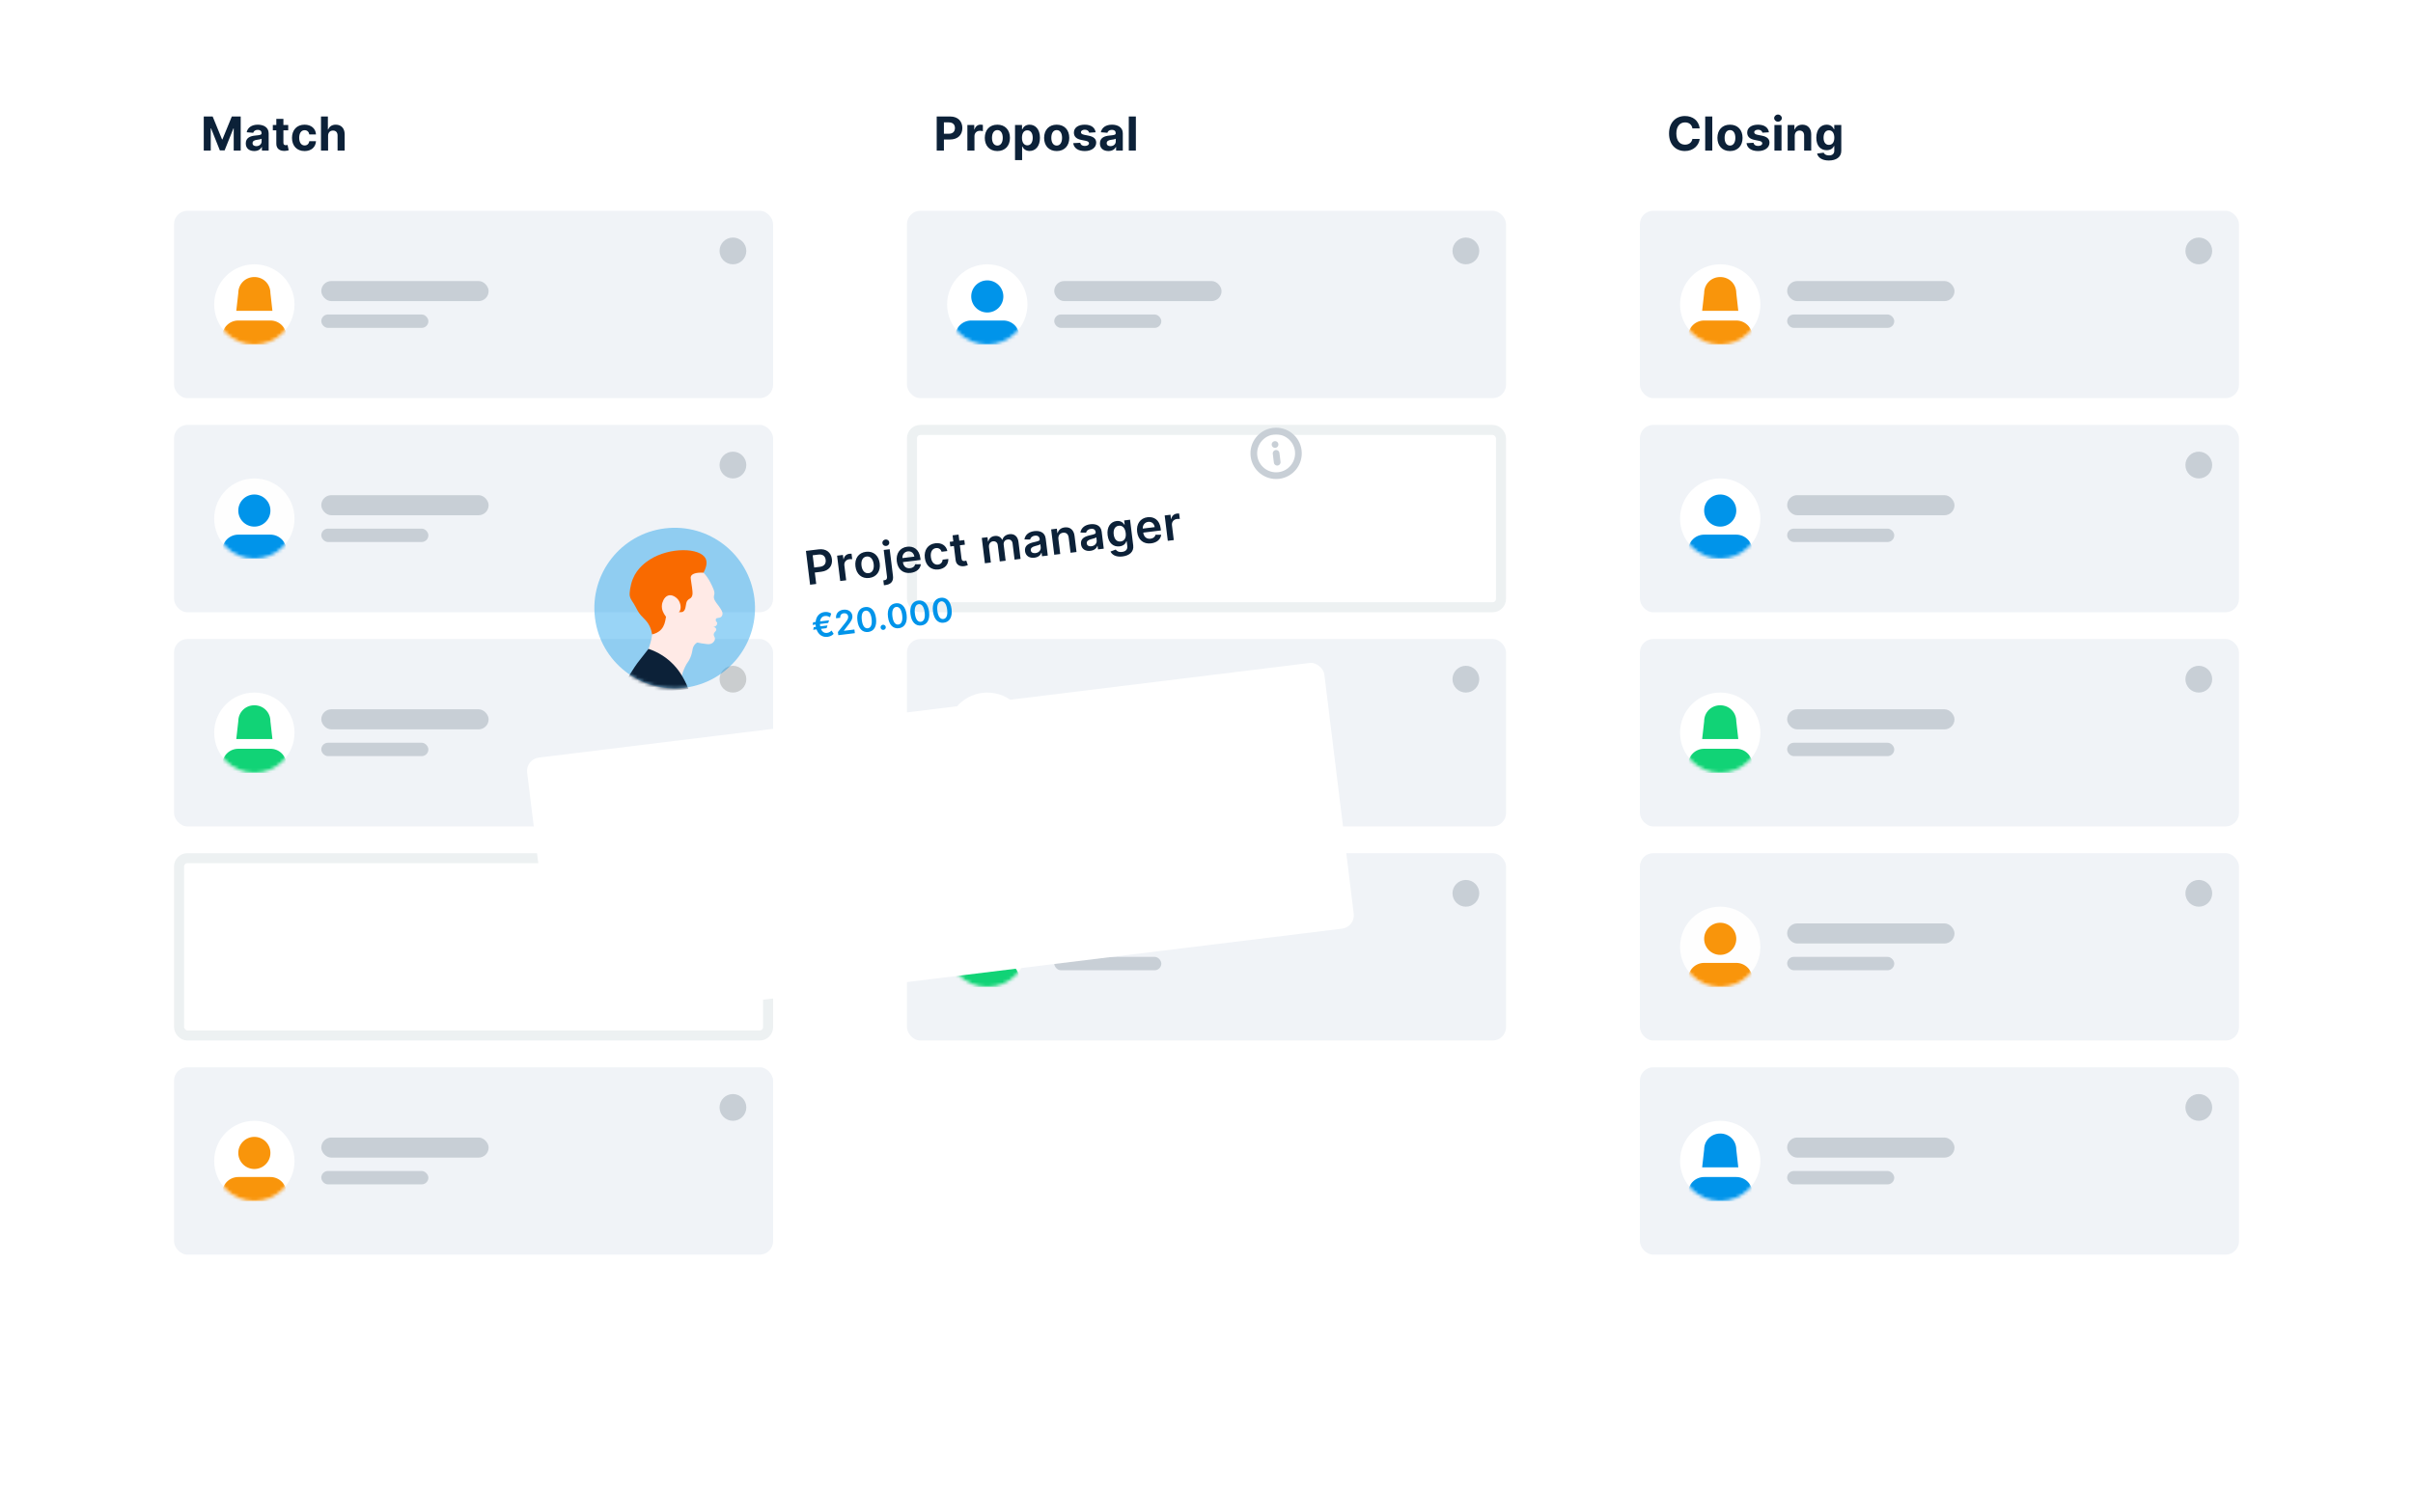 <svg width="721" height="452" viewBox="0 0 721 452" fill="none" xmlns="http://www.w3.org/2000/svg">
<g filter="url(#filter0_dd)">
<rect x="259" y="15" width="203" height="372" rx="6" fill="white"/>
<rect x="260" y="16" width="201" height="370" rx="5" stroke="white" stroke-width="2" stroke-linejoin="round"/>
</g>
<rect x="271" y="63" width="179" height="56" rx="4" fill="#F0F3F7"/>
<circle cx="295" cy="91" r="12" fill="white"/>
<mask id="mask0" mask-type="alpha" maskUnits="userSpaceOnUse" x="283" y="79" width="24" height="24">
<circle cx="295" cy="91" r="12" fill="white"/>
</mask>
<g mask="url(#mask0)">
<path d="M304.6 103V100.6C304.6 99.327 304.094 98.106 303.194 97.206C302.294 96.306 301.073 95.8 299.8 95.8H290.2C288.927 95.8 287.706 96.306 286.806 97.206C285.906 98.106 285.4 99.327 285.4 100.6V103" fill="#0094EA"/>
<path d="M295 93.4C297.651 93.4 299.8 91.251 299.8 88.6C299.8 85.949 297.651 83.8 295 83.8C292.349 83.8 290.2 85.949 290.2 88.6C290.2 91.251 292.349 93.4 295 93.4Z" fill="#0094EA"/>
</g>
<rect x="315" y="84" width="50" height="6" rx="3" fill="#C8CFD6"/>
<rect x="315" y="94" width="32" height="4" rx="2" fill="#C8CFD6"/>
<circle cx="438" cy="75" r="4" fill="#C8CFD6"/>
<rect x="272.5" y="128.5" width="176" height="53" rx="2.5" stroke="#EDF1F2" stroke-width="3"/>
<rect x="271" y="191" width="179" height="56" rx="4" fill="#F0F3F7"/>
<path d="M295 231C301.627 231 307 225.627 307 219C307 212.373 301.627 207 295 207C288.373 207 283 212.373 283 219C283 225.627 288.373 231 295 231Z" fill="white"/>
<mask id="mask1" mask-type="alpha" maskUnits="userSpaceOnUse" x="283" y="207" width="24" height="24">
<path d="M295 231C301.627 231 307 225.627 307 219C307 212.373 301.627 207 295 207C288.373 207 283 212.373 283 219C283 225.627 288.373 231 295 231Z" fill="white"/>
</mask>
<g mask="url(#mask1)">
<path d="M304.6 231V228.6C304.6 227.3 304.1 226.1 303.2 225.2C302.3 224.3 301.1 223.8 299.8 223.8H290.2C288.9 223.8 287.7 224.3 286.8 225.2C285.9 226.1 285.4 227.3 285.4 228.6V231" fill="#F9950B"/>
<path d="M299.8 215.6C299.8 212.9 297.7 210.8 295 210.8C292.3 210.8 290.2 212.9 290.2 215.6L289.6 220.9H295H300.4L299.8 215.6Z" fill="#F9950B"/>
</g>
<rect x="315" y="212" width="50" height="6" rx="3" fill="#C8CFD6"/>
<rect x="315" y="222" width="32" height="4" rx="2" fill="#C8CFD6"/>
<circle cx="438" cy="203" r="4" fill="#C8CFD6"/>
<rect x="271" y="255" width="179" height="56" rx="4" fill="#F0F3F7"/>
<circle cx="295" cy="283" r="12" fill="#FCFCFC"/>
<mask id="mask2" mask-type="alpha" maskUnits="userSpaceOnUse" x="283" y="271" width="24" height="24">
<circle cx="295" cy="283" r="12" fill="white"/>
</mask>
<g mask="url(#mask2)">
<path d="M304.6 295V292.6C304.6 291.327 304.094 290.106 303.194 289.206C302.294 288.306 301.073 287.8 299.8 287.8H290.2C288.927 287.8 287.706 288.306 286.806 289.206C285.906 290.106 285.4 291.327 285.4 292.6V295" fill="#11D376"/>
<path d="M295 285.4C297.651 285.4 299.8 283.251 299.8 280.6C299.8 277.949 297.651 275.8 295 275.8C292.349 275.8 290.2 277.949 290.2 280.6C290.2 283.251 292.349 285.4 295 285.4Z" fill="#11D376"/>
</g>
<rect x="315" y="276" width="50" height="6" rx="3" fill="#C8CFD6"/>
<rect x="315" y="286" width="32" height="4" rx="2" fill="#C8CFD6"/>
<circle cx="438" cy="267" r="4" fill="#C8CFD6"/>
<path d="M279.885 45H282.038V41.699H283.847C286.189 41.699 287.551 40.302 287.551 38.269C287.551 36.245 286.214 34.818 283.902 34.818H279.885V45ZM282.038 39.974V36.578H283.489C284.732 36.578 285.334 37.254 285.334 38.269C285.334 39.278 284.732 39.974 283.499 39.974H282.038ZM289.05 45H291.168V40.68C291.168 39.74 291.854 39.094 292.788 39.094C293.082 39.094 293.484 39.144 293.683 39.208V37.329C293.494 37.284 293.231 37.254 293.017 37.254C292.162 37.254 291.461 37.751 291.182 38.696H291.103V37.364H289.05V45ZM298.013 45.149C300.33 45.149 301.771 43.563 301.771 41.212C301.771 38.845 300.33 37.264 298.013 37.264C295.696 37.264 294.254 38.845 294.254 41.212C294.254 43.563 295.696 45.149 298.013 45.149ZM298.023 43.508C296.954 43.508 296.407 42.529 296.407 41.197C296.407 39.864 296.954 38.88 298.023 38.88C299.072 38.88 299.619 39.864 299.619 41.197C299.619 42.529 299.072 43.508 298.023 43.508ZM303.289 47.864H305.407V43.777H305.471C305.764 44.413 306.406 45.124 307.639 45.124C309.379 45.124 310.736 43.747 310.736 41.192C310.736 38.567 309.319 37.264 307.644 37.264C306.366 37.264 305.755 38.025 305.471 38.646H305.377V37.364H303.289V47.864ZM305.362 41.182C305.362 39.82 305.938 38.95 306.968 38.95C308.017 38.95 308.573 39.859 308.573 41.182C308.573 42.514 308.007 43.439 306.968 43.439C305.948 43.439 305.362 42.544 305.362 41.182ZM315.738 45.149C318.055 45.149 319.497 43.563 319.497 41.212C319.497 38.845 318.055 37.264 315.738 37.264C313.422 37.264 311.98 38.845 311.98 41.212C311.98 43.563 313.422 45.149 315.738 45.149ZM315.748 43.508C314.679 43.508 314.132 42.529 314.132 41.197C314.132 39.864 314.679 38.88 315.748 38.88C316.797 38.88 317.344 39.864 317.344 41.197C317.344 42.529 316.797 43.508 315.748 43.508ZM327.368 39.541C327.179 38.134 326.045 37.264 324.116 37.264C322.162 37.264 320.875 38.169 320.88 39.641C320.875 40.784 321.596 41.525 323.087 41.823L324.41 42.087C325.076 42.221 325.379 42.465 325.389 42.847C325.379 43.3 324.887 43.623 324.146 43.623C323.39 43.623 322.888 43.3 322.759 42.678L320.676 42.788C320.875 44.249 322.118 45.149 324.141 45.149C326.12 45.149 327.537 44.14 327.542 42.633C327.537 41.53 326.816 40.869 325.334 40.565L323.952 40.287C323.241 40.133 322.978 39.889 322.983 39.521C322.978 39.064 323.495 38.766 324.151 38.766C324.887 38.766 325.324 39.168 325.429 39.66L327.368 39.541ZM331.193 45.144C332.321 45.144 333.052 44.652 333.425 43.941H333.485V45H335.493V39.849C335.493 38.03 333.952 37.264 332.252 37.264C330.422 37.264 329.219 38.139 328.926 39.531L330.885 39.69C331.029 39.183 331.481 38.81 332.242 38.81C332.963 38.81 333.375 39.173 333.375 39.8V39.83C333.375 40.322 332.853 40.386 331.526 40.516C330.015 40.655 328.657 41.162 328.657 42.867C328.657 44.379 329.736 45.144 331.193 45.144ZM331.799 43.682C331.148 43.682 330.681 43.379 330.681 42.798C330.681 42.201 331.173 41.908 331.919 41.803C332.381 41.739 333.137 41.629 333.39 41.46V42.271C333.39 43.071 332.729 43.682 331.799 43.682ZM339.394 34.818H337.276V45H339.394V34.818Z" fill="#0C2138"/>
<g filter="url(#filter1_dd)">
<rect x="40" y="15" width="203" height="372" rx="6" fill="white"/>
<rect x="41" y="16" width="201" height="370" rx="5" stroke="white" stroke-width="2" stroke-linejoin="round"/>
</g>
<rect x="52" y="63" width="179" height="56" rx="4" fill="#F0F3F7"/>
<path d="M76 103C82.627 103 88 97.627 88 91C88 84.373 82.627 79 76 79C69.373 79 64 84.373 64 91C64 97.627 69.373 103 76 103Z" fill="white"/>
<mask id="mask3" mask-type="alpha" maskUnits="userSpaceOnUse" x="64" y="79" width="24" height="24">
<path d="M76 103C82.627 103 88 97.627 88 91C88 84.373 82.627 79 76 79C69.373 79 64 84.373 64 91C64 97.627 69.373 103 76 103Z" fill="white"/>
</mask>
<g mask="url(#mask3)">
<path d="M85.6 103V100.6C85.6 99.3 85.1 98.1 84.2 97.2C83.3 96.3 82.1 95.8 80.8 95.8H71.2C69.9 95.8 68.7 96.3 67.8 97.2C66.9 98.1 66.4 99.3 66.4 100.6V103" fill="#F9950B"/>
<path d="M80.8 87.6C80.8 84.9 78.7 82.8 76 82.8C73.3 82.8 71.2 84.9 71.2 87.6L70.6 92.9H76H81.4L80.8 87.6Z" fill="#F9950B"/>
</g>
<rect x="96" y="84" width="50" height="6" rx="3" fill="#C8CFD6"/>
<rect x="96" y="94" width="32" height="4" rx="2" fill="#C8CFD6"/>
<circle cx="219" cy="75" r="4" fill="#C8CFD6"/>
<rect x="52" y="127" width="179" height="56" rx="4" fill="#F0F3F7"/>
<circle cx="76" cy="155" r="12" fill="#FEFEFE"/>
<mask id="mask4" mask-type="alpha" maskUnits="userSpaceOnUse" x="64" y="143" width="24" height="24">
<circle cx="76" cy="155" r="12" fill="white"/>
</mask>
<g mask="url(#mask4)">
<path d="M85.6 167V164.6C85.6 163.327 85.094 162.106 84.194 161.206C83.294 160.306 82.073 159.8 80.8 159.8H71.2C69.927 159.8 68.706 160.306 67.806 161.206C66.906 162.106 66.4 163.327 66.4 164.6V167" fill="#0094EA"/>
<path d="M76 157.4C78.651 157.4 80.8 155.251 80.8 152.6C80.8 149.949 78.651 147.8 76 147.8C73.349 147.8 71.2 149.949 71.2 152.6C71.2 155.251 73.349 157.4 76 157.4Z" fill="#0094EA"/>
</g>
<rect x="96" y="148" width="50" height="6" rx="3" fill="#C8CFD6"/>
<rect x="96" y="158" width="32" height="4" rx="2" fill="#C8CFD6"/>
<circle cx="219" cy="139" r="4" fill="#C8CFD6"/>
<rect x="52" y="191" width="179" height="56" rx="4" fill="#F0F3F7"/>
<path d="M76 231C82.627 231 88 225.627 88 219C88 212.373 82.627 207 76 207C69.373 207 64 212.373 64 219C64 225.627 69.373 231 76 231Z" fill="white"/>
<mask id="mask5" mask-type="alpha" maskUnits="userSpaceOnUse" x="64" y="207" width="24" height="24">
<path d="M76 231C82.627 231 88 225.627 88 219C88 212.373 82.627 207 76 207C69.373 207 64 212.373 64 219C64 225.627 69.373 231 76 231Z" fill="white"/>
</mask>
<g mask="url(#mask5)">
<path d="M85.6 231V228.6C85.6 227.3 85.1 226.1 84.2 225.2C83.3 224.3 82.1 223.8 80.8 223.8H71.2C69.9 223.8 68.7 224.3 67.8 225.2C66.9 226.1 66.4 227.3 66.4 228.6V231" fill="#11D376"/>
<path d="M80.8 215.6C80.8 212.9 78.7 210.8 76 210.8C73.3 210.8 71.2 212.9 71.2 215.6L70.6 220.9H76H81.4L80.8 215.6Z" fill="#11D376"/>
</g>
<rect x="96" y="212" width="50" height="6" rx="3" fill="#C8CFD6"/>
<rect x="96" y="222" width="32" height="4" rx="2" fill="#C8CFD6"/>
<circle cx="219" cy="203" r="4" fill="#CACDCF"/>
<rect x="52" y="319" width="179" height="56" rx="4" fill="#F0F3F7"/>
<circle cx="76" cy="347" r="12" fill="white"/>
<mask id="mask6" mask-type="alpha" maskUnits="userSpaceOnUse" x="64" y="335" width="24" height="24">
<circle cx="76" cy="347" r="12" fill="white"/>
</mask>
<g mask="url(#mask6)">
<path d="M85.6 359V356.6C85.6 355.327 85.094 354.106 84.194 353.206C83.294 352.306 82.073 351.8 80.8 351.8H71.2C69.927 351.8 68.706 352.306 67.806 353.206C66.906 354.106 66.4 355.327 66.4 356.6V359" fill="#F9950B"/>
<path d="M76 349.4C78.651 349.4 80.8 347.251 80.8 344.6C80.8 341.949 78.651 339.8 76 339.8C73.349 339.8 71.2 341.949 71.2 344.6C71.2 347.251 73.349 349.4 76 349.4Z" fill="#F9950B"/>
</g>
<rect x="96" y="340" width="50" height="6" rx="3" fill="#C8CFD6"/>
<rect x="96" y="350" width="32" height="4" rx="2" fill="#C8CFD6"/>
<circle cx="219" cy="331" r="4" fill="#C8CFD6"/>
<rect x="53.5" y="256.5" width="176" height="53" rx="2.5" stroke="#EDF1F2" stroke-width="3"/>
<path d="M60.885 34.818V45H62.973V38.348H63.057L65.692 44.95H67.114L69.749 38.373H69.834V45H71.922V34.818H69.267L66.463 41.659H66.344L63.54 34.818H60.885ZM75.973 45.144C77.102 45.144 77.833 44.652 78.206 43.941H78.265V45H80.274V39.849C80.274 38.03 78.733 37.264 77.032 37.264C75.203 37.264 74 38.139 73.706 39.531L75.665 39.69C75.809 39.183 76.262 38.81 77.022 38.81C77.743 38.81 78.156 39.173 78.156 39.8V39.83C78.156 40.322 77.634 40.386 76.306 40.516C74.795 40.655 73.438 41.162 73.438 42.867C73.438 44.379 74.517 45.144 75.973 45.144ZM76.58 43.682C75.928 43.682 75.461 43.379 75.461 42.798C75.461 42.201 75.953 41.908 76.699 41.803C77.162 41.739 77.917 41.629 78.171 41.46V42.271C78.171 43.071 77.51 43.682 76.58 43.682ZM86.119 37.364H84.682V35.534H82.564V37.364H81.52V38.955H82.564V42.932C82.554 44.428 83.573 45.169 85.109 45.104C85.656 45.084 86.044 44.975 86.258 44.906L85.925 43.33C85.82 43.349 85.597 43.399 85.398 43.399C84.975 43.399 84.682 43.24 84.682 42.653V38.955H86.119V37.364ZM91.007 45.149C93.04 45.149 94.317 43.956 94.417 42.201H92.418C92.294 43.016 91.757 43.474 91.031 43.474C90.042 43.474 89.401 42.644 89.401 41.182C89.401 39.74 90.047 38.915 91.031 38.915C91.807 38.915 92.304 39.427 92.418 40.188H94.417C94.328 38.423 92.99 37.264 90.996 37.264C88.68 37.264 87.248 38.87 87.248 41.212C87.248 43.533 88.655 45.149 91.007 45.149ZM98.031 40.585C98.036 39.601 98.637 39.024 99.502 39.024C100.363 39.024 100.87 39.576 100.865 40.516V45H102.983V40.138C102.988 38.348 101.934 37.264 100.343 37.264C99.184 37.264 98.409 37.811 98.061 38.711H97.971V34.818H95.913V45H98.031V40.585Z" fill="#0C2138"/>
<g filter="url(#filter2_dd)">
<rect x="478" y="15" width="203" height="372" rx="6" fill="white"/>
<rect x="479" y="16" width="201" height="370" rx="5" stroke="white" stroke-width="2" stroke-linejoin="round"/>
</g>
<rect x="490" y="63" width="179" height="56" rx="4" fill="#F0F3F7"/>
<path d="M514 103C520.627 103 526 97.627 526 91C526 84.373 520.627 79 514 79C507.373 79 502 84.373 502 91C502 97.627 507.373 103 514 103Z" fill="white"/>
<mask id="mask7" mask-type="alpha" maskUnits="userSpaceOnUse" x="502" y="79" width="24" height="24">
<path d="M514 103C520.627 103 526 97.627 526 91C526 84.373 520.627 79 514 79C507.373 79 502 84.373 502 91C502 97.627 507.373 103 514 103Z" fill="white"/>
</mask>
<g mask="url(#mask7)">
<path d="M523.6 103V100.6C523.6 99.3 523.1 98.1 522.2 97.2C521.3 96.3 520.1 95.8 518.8 95.8H509.2C507.9 95.8 506.7 96.3 505.8 97.2C504.9 98.1 504.4 99.3 504.4 100.6V103" fill="#F9950B"/>
<path d="M518.8 87.6C518.8 84.9 516.7 82.8 514 82.8C511.3 82.8 509.2 84.9 509.2 87.6L508.6 92.9H514H519.4L518.8 87.6Z" fill="#F9950B"/>
</g>
<rect x="534" y="84" width="50" height="6" rx="3" fill="#C8CFD6"/>
<rect x="534" y="94" width="32" height="4" rx="2" fill="#C8CFD6"/>
<circle cx="657" cy="75" r="4" fill="#C8CFD6"/>
<rect x="490" y="127" width="179" height="56" rx="4" fill="#F0F3F7"/>
<circle cx="514" cy="155" r="12" fill="white"/>
<mask id="mask8" mask-type="alpha" maskUnits="userSpaceOnUse" x="502" y="143" width="24" height="24">
<circle cx="514" cy="155" r="12" fill="white"/>
</mask>
<g mask="url(#mask8)">
<path d="M523.6 167V164.6C523.6 163.327 523.094 162.106 522.194 161.206C521.294 160.306 520.073 159.8 518.8 159.8H509.2C507.927 159.8 506.706 160.306 505.806 161.206C504.906 162.106 504.4 163.327 504.4 164.6V167" fill="#0094EA"/>
<path d="M514 157.4C516.651 157.4 518.8 155.251 518.8 152.6C518.8 149.949 516.651 147.8 514 147.8C511.349 147.8 509.2 149.949 509.2 152.6C509.2 155.251 511.349 157.4 514 157.4Z" fill="#0094EA"/>
</g>
<rect x="534" y="148" width="50" height="6" rx="3" fill="#C8CFD6"/>
<rect x="534" y="158" width="32" height="4" rx="2" fill="#C8CFD6"/>
<circle cx="657" cy="139" r="4" fill="#C8CFD6"/>
<rect x="490" y="191" width="179" height="56" rx="4" fill="#F0F3F7"/>
<path d="M514 231C520.627 231 526 225.627 526 219C526 212.373 520.627 207 514 207C507.373 207 502 212.373 502 219C502 225.627 507.373 231 514 231Z" fill="white"/>
<mask id="mask9" mask-type="alpha" maskUnits="userSpaceOnUse" x="502" y="207" width="24" height="24">
<path d="M514 231C520.627 231 526 225.627 526 219C526 212.373 520.627 207 514 207C507.373 207 502 212.373 502 219C502 225.627 507.373 231 514 231Z" fill="white"/>
</mask>
<g mask="url(#mask9)">
<path d="M523.6 231V228.6C523.6 227.3 523.1 226.1 522.2 225.2C521.3 224.3 520.1 223.8 518.8 223.8H509.2C507.9 223.8 506.7 224.3 505.8 225.2C504.9 226.1 504.4 227.3 504.4 228.6V231" fill="#11D376"/>
<path d="M518.8 215.6C518.8 212.9 516.7 210.8 514 210.8C511.3 210.8 509.2 212.9 509.2 215.6L508.6 220.9H514H519.4L518.8 215.6Z" fill="#11D376"/>
</g>
<rect x="534" y="212" width="50" height="6" rx="3" fill="#C8CFD6"/>
<rect x="534" y="222" width="32" height="4" rx="2" fill="#C8CFD6"/>
<circle cx="657" cy="203" r="4" fill="#C8CFD6"/>
<rect x="490" y="255" width="179" height="56" rx="4" fill="#F0F3F7"/>
<circle cx="514" cy="283" r="12" fill="#FEFEFE"/>
<mask id="mask10" mask-type="alpha" maskUnits="userSpaceOnUse" x="502" y="271" width="24" height="24">
<circle cx="514" cy="283" r="12" fill="white"/>
</mask>
<g mask="url(#mask10)">
<path d="M523.6 295V292.6C523.6 291.327 523.094 290.106 522.194 289.206C521.294 288.306 520.073 287.8 518.8 287.8H509.2C507.927 287.8 506.706 288.306 505.806 289.206C504.906 290.106 504.4 291.327 504.4 292.6V295" fill="#F9950B"/>
<path d="M514 285.4C516.651 285.4 518.8 283.251 518.8 280.6C518.8 277.949 516.651 275.8 514 275.8C511.349 275.8 509.2 277.949 509.2 280.6C509.2 283.251 511.349 285.4 514 285.4Z" fill="#F9950B"/>
</g>
<rect x="534" y="276" width="50" height="6" rx="3" fill="#C8CFD6"/>
<rect x="534" y="286" width="32" height="4" rx="2" fill="#C8CFD6"/>
<circle cx="657" cy="267" r="4" fill="#C8CFD6"/>
<rect x="490" y="319" width="179" height="56" rx="4" fill="#F0F3F7"/>
<path d="M514 359C520.627 359 526 353.627 526 347C526 340.373 520.627 335 514 335C507.373 335 502 340.373 502 347C502 353.627 507.373 359 514 359Z" fill="white"/>
<mask id="mask11" mask-type="alpha" maskUnits="userSpaceOnUse" x="502" y="335" width="24" height="24">
<path d="M514 359C520.627 359 526 353.627 526 347C526 340.373 520.627 335 514 335C507.373 335 502 340.373 502 347C502 353.627 507.373 359 514 359Z" fill="white"/>
</mask>
<g mask="url(#mask11)">
<path d="M523.6 359V356.6C523.6 355.3 523.1 354.1 522.2 353.2C521.3 352.3 520.1 351.8 518.8 351.8H509.2C507.9 351.8 506.7 352.3 505.8 353.2C504.9 354.1 504.4 355.3 504.4 356.6V359" fill="#0094EA"/>
<path d="M518.8 343.6C518.8 340.9 516.7 338.8 514 338.8C511.3 338.8 509.2 340.9 509.2 343.6L508.6 348.9H514H519.4L518.8 343.6Z" fill="#0094EA"/>
</g>
<rect x="534" y="340" width="50" height="6" rx="3" fill="#C8CFD6"/>
<rect x="534" y="350" width="32" height="4" rx="2" fill="#C8CFD6"/>
<circle cx="657" cy="331" r="4" fill="#C8CFD6"/>
<path d="M507.869 38.383C507.585 36.031 505.805 34.679 503.449 34.679C500.759 34.679 498.706 36.578 498.706 39.909C498.706 43.23 500.724 45.139 503.449 45.139C506.059 45.139 507.635 43.404 507.869 41.53L505.691 41.52C505.487 42.609 504.632 43.235 503.484 43.235C501.938 43.235 500.888 42.087 500.888 39.909C500.888 37.791 501.923 36.583 503.499 36.583C504.677 36.583 505.527 37.264 505.691 38.383H507.869ZM511.63 34.818H509.513V45H511.63V34.818ZM516.917 45.149C519.234 45.149 520.676 43.563 520.676 41.212C520.676 38.845 519.234 37.264 516.917 37.264C514.6 37.264 513.159 38.845 513.159 41.212C513.159 43.563 514.6 45.149 516.917 45.149ZM516.927 43.508C515.858 43.508 515.311 42.529 515.311 41.197C515.311 39.864 515.858 38.88 516.927 38.88C517.976 38.88 518.523 39.864 518.523 41.197C518.523 42.529 517.976 43.508 516.927 43.508ZM528.547 39.541C528.358 38.134 527.224 37.264 525.295 37.264C523.341 37.264 522.054 38.169 522.059 39.641C522.054 40.784 522.775 41.525 524.266 41.823L525.589 42.087C526.255 42.221 526.558 42.465 526.568 42.847C526.558 43.3 526.066 43.623 525.325 43.623C524.569 43.623 524.067 43.3 523.938 42.678L521.855 42.788C522.054 44.249 523.297 45.149 525.32 45.149C527.299 45.149 528.716 44.14 528.721 42.633C528.716 41.53 527.995 40.869 526.513 40.565L525.131 40.287C524.42 40.133 524.157 39.889 524.162 39.521C524.157 39.064 524.674 38.766 525.33 38.766C526.066 38.766 526.503 39.168 526.608 39.66L528.547 39.541ZM530.194 45H532.312V37.364H530.194V45ZM531.258 36.379C531.89 36.379 532.407 35.897 532.407 35.305C532.407 34.719 531.89 34.236 531.258 34.236C530.632 34.236 530.115 34.719 530.115 35.305C530.115 35.897 530.632 36.379 531.258 36.379ZM536.267 40.585C536.272 39.601 536.858 39.024 537.713 39.024C538.563 39.024 539.076 39.581 539.071 40.516V45H541.188V40.138C541.188 38.358 540.144 37.264 538.554 37.264C537.42 37.264 536.6 37.821 536.257 38.711H536.167V37.364H534.149V45H536.267V40.585ZM546.438 47.973C548.621 47.973 550.172 46.979 550.172 45.075V37.364H548.069V38.646H547.989C547.706 38.025 547.084 37.264 545.807 37.264C544.131 37.264 542.714 38.567 542.714 41.167C542.714 43.707 544.091 44.891 545.812 44.891C547.03 44.891 547.711 44.279 547.989 43.648H548.079V45.045C548.079 46.044 547.407 46.452 546.488 46.452C545.553 46.452 545.081 46.044 544.907 45.631L542.948 45.895C543.202 47.048 544.38 47.973 546.438 47.973ZM546.483 43.3C545.444 43.3 544.877 42.474 544.877 41.157C544.877 39.859 545.434 38.95 546.483 38.95C547.512 38.95 548.089 39.82 548.089 41.157C548.089 42.504 547.502 43.3 546.483 43.3Z" fill="#0C2138"/>
<g filter="url(#filter3_dd)">
<rect x="157.02" y="146.922" width="240" height="80" rx="4" transform="rotate(-7 157.02 146.922)" fill="white"/>
</g>
<circle opacity="0.4" cx="201.596" cy="181.749" r="24" transform="rotate(-7 201.596 181.749)" fill="#0094EA"/>
<mask id="mask12" mask-type="alpha" maskUnits="userSpaceOnUse" x="177" y="157" width="49" height="49">
<circle cx="201.596" cy="181.749" r="24" transform="rotate(-7 201.596 181.749)" fill="#0094EA"/>
</mask>
<g mask="url(#mask12)">
<path d="M196.033 180.018C194.826 180.732 194.526 182.968 195.126 186.724C195.069 189.146 194.642 192.735 192.642 196.388C191.745 198.022 191.016 198.797 189.676 200.692C188.415 202.481 186.765 205.041 185.098 208.442C186.364 208.258 187.637 208.088 188.906 207.922C192.152 207.504 195.408 207.133 198.659 206.753C200.52 206.534 202.386 206.31 204.246 206.082C203.641 204.862 203.644 203.678 203.64 203.142C203.639 201.613 204.207 200.384 204.68 199.357C205.377 197.849 205.685 197.94 206.261 196.576C207.036 194.731 206.737 194.13 207.275 193.125C207.712 192.314 208.756 191.414 211.448 191.089C203.348 182.417 198.213 178.725 196.033 180.018Z" fill="#FFEAE6"/>
<path d="M203.316 206.201C204.1 206.105 204.888 206.008 205.677 205.911C205.381 205.104 205.005 204.225 204.518 203.307C203.813 201.97 202.245 199.077 198.974 196.636C197.893 195.83 196.162 194.729 193.768 193.935C192.671 195.34 191.573 196.74 190.48 198.144C190.194 198.544 189.908 198.948 189.628 199.361C187.566 202.393 185.97 205.479 184.73 208.497C186.119 208.293 187.51 208.103 188.902 207.928C192.148 207.51 195.404 207.139 198.655 206.759C199.741 206.63 200.827 206.502 201.914 206.373C202.23 206.334 202.551 206.295 202.868 206.256C203.019 206.237 203.165 206.219 203.316 206.201Z" fill="#0C2138"/>
<path d="M202.578 186.532C202.731 183.36 200.062 179.461 197.886 179.541C196.198 179.605 194.994 182.063 194.678 182.724C194.303 182.402 191.382 179.803 191.637 175.876C191.859 172.489 194.292 170.489 194.906 169.982C199.246 166.416 206.001 167.729 209.218 170.271C209.255 170.3 209.313 170.346 209.387 170.404C209.744 170.696 211.141 171.88 212.305 174.186C212.945 175.454 213.672 176.884 213.419 177.716C213.385 177.83 213.207 178.331 213.356 178.917C213.405 179.122 213.481 179.27 213.525 179.356C213.977 180.225 214.691 180.972 215.285 181.905C215.914 182.887 215.917 183.304 215.884 183.542C215.867 183.674 215.815 184.03 215.543 184.313C214.994 184.883 214.169 184.52 213.924 184.986C213.804 185.221 213.869 185.597 214.052 185.833C214.125 185.925 214.205 185.987 214.267 186.027C214.299 186.167 214.324 186.375 214.251 186.594C214.108 187.029 213.657 187.343 213.1 187.407C213.176 187.407 213.608 187.411 213.858 187.73C213.887 187.765 213.985 187.902 214.014 188.1C214.09 188.684 213.348 188.886 213.266 189.538C213.186 190.176 213.691 190.349 213.617 191.033C213.537 191.752 212.873 192.193 212.788 192.247C212.238 192.602 211.632 192.552 211.132 192.498C208.849 192.247 207.601 191.839 207.601 191.839C207.09 191.701 206.342 191.462 205.49 191.044C204.384 190.504 203.288 189.968 202.769 188.939C202.331 188.068 202.541 187.323 202.578 186.532Z" fill="#FFEAE6"/>
<path d="M210.218 171.155C207.622 171.057 206.769 171.641 206.474 172.204C206.249 172.634 206.422 172.915 206.784 175.665C206.987 177.202 207.025 177.825 206.658 178.421C206.29 179.018 205.971 178.841 205.442 179.448C204.702 180.291 205.153 182.09 204.133 182.8C203.863 182.986 203.474 182.977 202.695 182.953C200.872 182.899 200.522 182.275 199.9 182.481C198.592 182.91 199.423 186.009 197.625 188.07C196.772 189.047 195.627 189.437 194.848 189.614C194.763 189.04 194.582 188.19 194.151 187.251C193.126 185.038 191.8 184.736 190.541 182.561C190.164 181.913 189.748 180.943 188.771 179.501C188.074 178.475 188.149 177.751 188.136 177.571C188.128 177.385 188.208 175.228 189.077 173.056C190.427 169.689 193.199 167.872 194.195 167.237C200.098 163.479 209.249 163.616 210.853 167.003C211.183 167.696 211.389 168.946 210.218 171.155Z" fill="#F96A00"/>
<path d="M202.662 179.286C202.077 178.504 200.837 177.617 199.661 177.991C198.273 178.435 197.861 180.35 197.834 180.482C197.821 180.537 197.817 180.58 197.811 180.61C197.538 182.21 198.386 183.453 198.719 183.944C199.498 185.094 201.138 186.589 202.186 186.111C202.726 185.863 203.097 185.093 203.067 184.46C203.048 184.035 202.676 183.813 202.738 183.345C202.781 183.033 202.959 182.839 203.053 182.712C203.587 181.985 203.47 180.37 202.662 179.286Z" fill="#FFEAE6"/>
</g>
<g clip-path="url(#clip0)">
<path d="M382.113 142.121C385.767 141.673 388.366 138.346 387.917 134.692C387.468 131.037 384.142 128.439 380.488 128.887C376.833 129.336 374.234 132.662 374.683 136.317C375.132 139.971 378.458 142.57 382.113 142.121Z" stroke="#C8CFD6" stroke-width="2" stroke-linecap="round" stroke-linejoin="round"/>
<path d="M381.625 138.151L381.3 135.504" stroke="#C8CFD6" stroke-width="2" stroke-linecap="round" stroke-linejoin="round"/>
<path d="M380.975 132.858L380.982 132.857" stroke="#C8CFD6" stroke-width="2" stroke-linecap="round" stroke-linejoin="round"/>
</g>
<path d="M242.051 174.767L243.882 174.542L243.463 171.128L245.397 170.89C247.731 170.604 248.812 169.048 248.574 167.104C248.337 165.175 246.924 163.911 244.6 164.196L240.81 164.661L242.051 174.767ZM243.278 169.623L242.829 165.966L244.507 165.76C245.879 165.592 246.576 166.257 246.708 167.333C246.841 168.409 246.327 169.248 244.966 169.415L243.278 169.623ZM251.054 173.662L252.84 173.442L252.293 168.987C252.175 168.024 252.817 167.254 253.799 167.134C254.1 167.097 254.481 167.105 254.64 167.136L254.439 165.492C254.272 165.483 253.988 165.498 253.791 165.522C252.923 165.628 252.258 166.211 252.089 167.123L252.01 167.133L251.855 165.87L250.123 166.082L251.054 173.662ZM259.714 172.749C261.935 172.476 263.154 170.738 262.866 168.395C262.578 166.046 260.974 164.65 258.754 164.923C256.533 165.195 255.314 166.938 255.603 169.286C255.891 171.63 257.494 173.021 259.714 172.749ZM259.549 171.316C258.32 171.467 257.583 170.446 257.413 169.059C257.243 167.673 257.709 166.488 258.937 166.338C260.146 166.189 260.885 167.225 261.055 168.612C261.225 169.999 260.758 171.168 259.549 171.316ZM264.053 164.372L265.032 172.346C265.11 172.983 264.88 173.357 264.194 173.441C264.106 173.452 264.036 173.455 263.937 173.462L264.115 174.918C264.25 174.912 264.353 174.894 264.457 174.886C266.158 174.707 267.022 173.79 266.821 172.152L265.839 164.153L264.053 164.372ZM264.809 163.187C265.376 163.118 265.787 162.626 265.721 162.093C265.655 161.556 265.138 161.178 264.571 161.248C263.998 161.318 263.588 161.809 263.654 162.347C263.719 162.88 264.236 163.258 264.809 163.187ZM272.119 171.226C273.886 171.009 274.993 169.996 275.147 168.64L273.457 168.657C273.294 169.328 272.743 169.737 271.973 169.831C270.818 169.973 269.96 169.307 269.786 168.011L275.066 167.363L274.999 166.815C274.672 164.155 272.93 163.182 271.064 163.411C268.893 163.678 267.673 165.445 267.96 167.784C268.252 170.163 269.834 171.506 272.119 171.226ZM269.643 166.806C269.578 165.832 270.194 164.93 271.26 164.799C272.286 164.673 273.069 165.339 273.206 166.369L269.643 166.806ZM280.446 170.203C282.35 169.969 283.425 168.69 283.356 167.066L281.649 167.276C281.596 168.108 281.066 168.649 280.282 168.746C279.166 168.883 278.332 168.038 278.141 166.489C277.953 164.959 278.576 163.951 279.676 163.816C280.535 163.711 281.131 164.199 281.359 164.912L283.066 164.702C282.741 163.074 281.325 162.151 279.475 162.378C277.254 162.651 276.05 164.427 276.334 166.741C276.616 169.036 278.181 170.481 280.446 170.203ZM288.134 161.415L286.639 161.599L286.416 159.783L284.63 160.002L284.853 161.818L283.777 161.95L283.947 163.332L285.022 163.2L285.54 167.414C285.705 168.841 286.827 169.415 288.165 169.21C288.671 169.133 289.009 168.991 289.194 168.904L288.721 167.544C288.626 167.581 288.429 167.65 288.207 167.677C287.758 167.733 287.378 167.619 287.29 166.898L286.809 162.98L288.304 162.797L288.134 161.415ZM294.283 168.354L296.07 168.135L295.504 163.526C295.389 162.593 295.934 161.885 296.703 161.791C297.458 161.698 298.039 162.143 298.135 162.922L298.734 167.807L300.486 167.592L299.906 162.865C299.801 162.011 300.236 161.357 301.1 161.251C301.82 161.162 302.445 161.516 302.56 162.454L303.151 167.265L304.942 167.045L304.317 161.958C304.11 160.265 303.022 159.487 301.631 159.658C300.53 159.793 299.758 160.439 299.526 161.324L299.447 161.333C299.051 160.511 298.251 160.073 297.229 160.198C296.213 160.323 295.517 160.939 295.307 161.842L295.218 161.853L295.06 160.565L293.353 160.774L294.283 168.354ZM309.093 166.691C310.282 166.545 310.924 165.9 311.172 165.223L311.231 165.216L311.359 166.257L313.076 166.046L312.453 160.974C312.207 158.97 310.5 158.569 309.054 158.746C307.46 158.942 306.324 159.803 306.099 161.233L307.796 161.265C307.91 160.725 308.359 160.219 309.232 160.112C310.061 160.01 310.567 160.379 310.659 161.124L310.662 161.154C310.725 161.667 310.19 161.757 308.871 162.065C307.42 162.403 306.067 163.015 306.277 164.722C306.46 166.213 307.647 166.868 309.093 166.691ZM309.396 165.321C308.651 165.413 308.076 165.138 307.995 164.481C307.911 163.795 308.473 163.436 309.259 163.224C309.719 163.103 310.642 162.869 310.851 162.653L310.961 163.546C311.065 164.39 310.472 165.189 309.396 165.321ZM316.252 161.148C316.118 160.053 316.702 159.34 317.644 159.224C318.567 159.111 319.194 159.65 319.318 160.662L319.877 165.211L321.663 164.992L321.071 160.166C320.853 158.35 319.689 157.441 318.125 157.633C316.99 157.772 316.277 158.411 316.035 159.297L315.946 159.308L315.788 158.02L314.081 158.229L315.011 165.809L316.798 165.589L316.252 161.148ZM325.818 164.637C327.007 164.491 327.649 163.846 327.897 163.17L327.956 163.163L328.084 164.204L329.801 163.993L329.178 158.92C328.932 156.917 327.225 156.515 325.779 156.693C324.185 156.889 323.049 157.749 322.824 159.179L324.52 159.212C324.635 158.672 325.083 158.166 325.957 158.058C326.786 157.957 327.292 158.325 327.383 159.07L327.387 159.1C327.45 159.613 326.915 159.704 325.595 160.011C324.144 160.35 322.792 160.962 323.002 162.669C323.185 164.159 324.372 164.815 325.818 164.637ZM326.12 163.268C325.375 163.359 324.801 163.084 324.72 162.428C324.636 161.742 325.198 161.382 325.983 161.171C326.444 161.049 327.367 160.816 327.576 160.6L327.686 161.493C327.789 162.336 327.196 163.136 326.12 163.268ZM335.397 166.321C337.445 166.07 338.84 164.947 338.605 163.037L337.659 155.334L335.898 155.551L336.052 156.804L335.953 156.816C335.614 156.302 334.948 155.567 333.611 155.731C331.859 155.946 330.651 157.487 330.957 159.979C331.26 162.451 332.789 163.516 334.535 163.301C335.833 163.142 336.355 162.372 336.563 161.78L336.651 161.769L336.828 163.205C336.961 164.291 336.277 164.841 335.261 164.965C334.185 165.098 333.649 164.647 333.381 164.26L331.82 164.847C332.272 165.838 333.468 166.558 335.397 166.321ZM334.862 161.839C333.682 161.984 332.948 161.142 332.776 159.746C332.607 158.369 333.095 157.282 334.284 157.136C335.434 156.995 336.183 157.87 336.359 159.306C336.536 160.752 336.002 161.699 334.862 161.839ZM343.933 162.408C345.7 162.191 346.808 161.178 346.962 159.822L345.271 159.839C345.108 160.511 344.557 160.919 343.787 161.013C342.633 161.155 341.774 160.489 341.6 159.193L346.88 158.545L346.813 157.997C346.486 155.337 344.744 154.364 342.879 154.593C340.708 154.86 339.487 156.628 339.774 158.967C340.066 161.345 341.649 162.688 343.933 162.408ZM341.457 157.988C341.393 157.015 342.008 156.113 343.074 155.982C344.101 155.856 344.884 156.521 345.02 157.551L341.457 157.988ZM348.936 161.643L350.722 161.424L350.175 156.968C350.057 156.006 350.699 155.236 351.68 155.115C351.982 155.078 352.363 155.087 352.522 155.117L352.32 153.474C352.154 153.464 351.87 153.479 351.673 153.503C350.804 153.61 350.14 154.193 349.971 155.105L349.892 155.115L349.737 153.851L348.005 154.064L348.936 161.643Z" fill="#0C2138"/>
<path d="M247.72 185.408L245.027 185.738C245.163 184.745 245.719 184.204 246.508 184.108C247.125 184.032 247.636 184.262 248.008 184.489L248.372 183.378C247.797 183.005 247.118 182.838 246.364 182.93C244.866 183.114 243.852 184.212 243.709 185.9L242.979 185.99L242.793 186.775L243.702 186.663C243.71 186.78 243.721 186.901 243.736 187.024C243.75 187.14 243.768 187.256 243.789 187.368L243.158 187.446L242.973 188.241L243.981 188.117C244.528 189.717 245.776 190.53 247.274 190.346C248 190.257 248.646 189.952 249.097 189.453L248.467 188.465C248.191 188.749 247.75 189.093 247.13 189.169C246.337 189.266 245.671 188.887 245.299 187.955L246.977 187.749L247.247 186.944L245.089 187.208C245.069 187.1 245.051 186.984 245.036 186.864C245.021 186.741 245.01 186.621 245.003 186.503L247.47 186.201L247.72 185.408ZM250.482 189.852L255.43 189.245L255.296 188.152L252.152 188.538L252.146 188.489L253.235 187.071C254.472 185.552 254.78 184.849 254.68 184.034C254.531 182.826 253.439 182.062 251.987 182.24C250.556 182.416 249.65 183.428 249.818 184.8L251.063 184.647C250.972 183.91 251.381 183.391 252.1 183.303C252.787 183.219 253.35 183.575 253.433 184.256C253.507 184.858 253.193 185.333 252.57 186.143L250.366 188.908L250.482 189.852ZM259.431 188.893C261.172 188.683 262.043 187.18 261.752 184.812C261.463 182.457 260.249 181.225 258.515 181.438C256.781 181.651 255.905 183.136 256.191 185.495C256.481 187.86 257.689 189.107 259.431 188.893ZM259.295 187.79C258.396 187.9 257.722 187.067 257.512 185.332C257.305 183.612 257.754 182.637 258.649 182.527C259.548 182.417 260.22 183.254 260.434 184.974C260.647 186.708 260.198 187.679 259.295 187.79ZM263.994 188.272C264.41 188.221 264.723 187.832 264.674 187.401C264.618 186.979 264.22 186.677 263.804 186.728C263.374 186.781 263.067 187.169 263.123 187.592C263.172 188.022 263.564 188.325 263.994 188.272ZM268.566 187.771C270.308 187.561 271.179 186.059 270.888 183.69C270.599 181.336 269.385 180.104 267.651 180.317C265.917 180.53 265.04 182.015 265.326 184.373C265.616 186.738 266.825 187.985 268.566 187.771ZM268.431 186.668C267.532 186.778 266.857 185.945 266.648 184.211C266.44 182.49 266.889 181.516 267.784 181.406C268.683 181.295 269.355 182.132 269.57 183.852C269.782 185.586 269.333 186.557 268.431 186.668ZM275.285 186.946C277.027 186.736 277.898 185.234 277.607 182.865C277.318 180.511 276.104 179.279 274.37 179.492C272.636 179.705 271.759 181.19 272.045 183.548C272.336 185.913 273.544 187.16 275.285 186.946ZM275.15 185.843C274.251 185.953 273.576 185.12 273.367 183.386C273.159 181.665 273.609 180.691 274.504 180.581C275.403 180.47 276.074 181.307 276.289 183.027C276.502 184.761 276.052 185.732 275.15 185.843ZM282.005 186.121C283.746 185.911 284.617 184.409 284.327 182.04C284.038 179.686 282.824 178.454 281.09 178.667C279.355 178.879 278.479 180.365 278.765 182.723C279.055 185.088 280.264 186.335 282.005 186.121ZM281.869 185.018C280.971 185.128 280.296 184.295 280.086 182.561C279.879 180.84 280.328 179.866 281.223 179.756C282.122 179.645 282.794 180.482 283.008 182.202C283.221 183.936 282.772 184.907 281.869 185.018Z" fill="#0094EA"/>
<defs>
<filter id="filter0_dd" x="219" y="0" width="283" height="452" filterUnits="userSpaceOnUse" color-interpolation-filters="sRGB">
<feFlood flood-opacity="0" result="BackgroundImageFix"/>
<feColorMatrix in="SourceAlpha" type="matrix" values="0 0 0 0 0 0 0 0 0 0 0 0 0 0 0 0 0 0 127 0"/>
<feMorphology radius="10" operator="erode" in="SourceAlpha" result="effect1_dropShadow"/>
<feOffset dy="25"/>
<feGaussianBlur stdDeviation="25"/>
<feColorMatrix type="matrix" values="0 0 0 0 0.047 0 0 0 0 0.129 0 0 0 0 0.22 0 0 0 0.15 0"/>
<feBlend mode="normal" in2="BackgroundImageFix" result="effect1_dropShadow"/>
<feColorMatrix in="SourceAlpha" type="matrix" values="0 0 0 0 0 0 0 0 0 0 0 0 0 0 0 0 0 0 127 0"/>
<feMorphology radius="15" operator="erode" in="SourceAlpha" result="effect2_dropShadow"/>
<feOffset dy="15"/>
<feGaussianBlur stdDeviation="15"/>
<feColorMatrix type="matrix" values="0 0 0 0 0.047 0 0 0 0 0.129 0 0 0 0 0.22 0 0 0 0.2 0"/>
<feBlend mode="normal" in2="effect1_dropShadow" result="effect2_dropShadow"/>
<feBlend mode="normal" in="SourceGraphic" in2="effect2_dropShadow" result="shape"/>
</filter>
<filter id="filter1_dd" x="0" y="0" width="283" height="452" filterUnits="userSpaceOnUse" color-interpolation-filters="sRGB">
<feFlood flood-opacity="0" result="BackgroundImageFix"/>
<feColorMatrix in="SourceAlpha" type="matrix" values="0 0 0 0 0 0 0 0 0 0 0 0 0 0 0 0 0 0 127 0"/>
<feMorphology radius="10" operator="erode" in="SourceAlpha" result="effect1_dropShadow"/>
<feOffset dy="25"/>
<feGaussianBlur stdDeviation="25"/>
<feColorMatrix type="matrix" values="0 0 0 0 0.047 0 0 0 0 0.129 0 0 0 0 0.22 0 0 0 0.15 0"/>
<feBlend mode="normal" in2="BackgroundImageFix" result="effect1_dropShadow"/>
<feColorMatrix in="SourceAlpha" type="matrix" values="0 0 0 0 0 0 0 0 0 0 0 0 0 0 0 0 0 0 127 0"/>
<feMorphology radius="15" operator="erode" in="SourceAlpha" result="effect2_dropShadow"/>
<feOffset dy="15"/>
<feGaussianBlur stdDeviation="15"/>
<feColorMatrix type="matrix" values="0 0 0 0 0.047 0 0 0 0 0.129 0 0 0 0 0.22 0 0 0 0.2 0"/>
<feBlend mode="normal" in2="effect1_dropShadow" result="effect2_dropShadow"/>
<feBlend mode="normal" in="SourceGraphic" in2="effect2_dropShadow" result="shape"/>
</filter>
<filter id="filter2_dd" x="438" y="0" width="283" height="452" filterUnits="userSpaceOnUse" color-interpolation-filters="sRGB">
<feFlood flood-opacity="0" result="BackgroundImageFix"/>
<feColorMatrix in="SourceAlpha" type="matrix" values="0 0 0 0 0 0 0 0 0 0 0 0 0 0 0 0 0 0 127 0"/>
<feMorphology radius="10" operator="erode" in="SourceAlpha" result="effect1_dropShadow"/>
<feOffset dy="25"/>
<feGaussianBlur stdDeviation="25"/>
<feColorMatrix type="matrix" values="0 0 0 0 0.047 0 0 0 0 0.129 0 0 0 0 0.22 0 0 0 0.15 0"/>
<feBlend mode="normal" in2="BackgroundImageFix" result="effect1_dropShadow"/>
<feColorMatrix in="SourceAlpha" type="matrix" values="0 0 0 0 0 0 0 0 0 0 0 0 0 0 0 0 0 0 127 0"/>
<feMorphology radius="15" operator="erode" in="SourceAlpha" result="effect2_dropShadow"/>
<feOffset dy="15"/>
<feGaussianBlur stdDeviation="15"/>
<feColorMatrix type="matrix" values="0 0 0 0 0.047 0 0 0 0 0.129 0 0 0 0 0.22 0 0 0 0.2 0"/>
<feBlend mode="normal" in2="effect1_dropShadow" result="effect2_dropShadow"/>
<feBlend mode="normal" in="SourceGraphic" in2="effect2_dropShadow" result="shape"/>
</filter>
<filter id="filter3_dd" x="77.477" y="88.131" width="407.046" height="267.738" filterUnits="userSpaceOnUse" color-interpolation-filters="sRGB">
<feFlood flood-opacity="0" result="BackgroundImageFix"/>
<feColorMatrix in="SourceAlpha" type="matrix" values="0 0 0 0 0 0 0 0 0 0 0 0 0 0 0 0 0 0 127 0"/>
<feMorphology radius="20" operator="erode" in="SourceAlpha" result="effect1_dropShadow"/>
<feOffset dy="50"/>
<feGaussianBlur stdDeviation="50"/>
<feColorMatrix type="matrix" values="0 0 0 0 0.047 0 0 0 0 0.129 0 0 0 0 0.22 0 0 0 0.25 0"/>
<feBlend mode="normal" in2="BackgroundImageFix" result="effect1_dropShadow"/>
<feColorMatrix in="SourceAlpha" type="matrix" values="0 0 0 0 0 0 0 0 0 0 0 0 0 0 0 0 0 0 127 0"/>
<feMorphology radius="30" operator="erode" in="SourceAlpha" result="effect2_dropShadow"/>
<feOffset dy="30"/>
<feGaussianBlur stdDeviation="30"/>
<feColorMatrix type="matrix" values="0 0 0 0 0.047 0 0 0 0 0.129 0 0 0 0 0.22 0 0 0 0.3 0"/>
<feBlend mode="normal" in2="effect1_dropShadow" result="effect2_dropShadow"/>
<feBlend mode="normal" in="SourceGraphic" in2="effect2_dropShadow" result="shape"/>
</filter>
<clipPath id="clip0">
<rect width="16" height="16" fill="white" transform="translate(372.385 128.539) rotate(-7)"/>
</clipPath>
</defs>
</svg>
